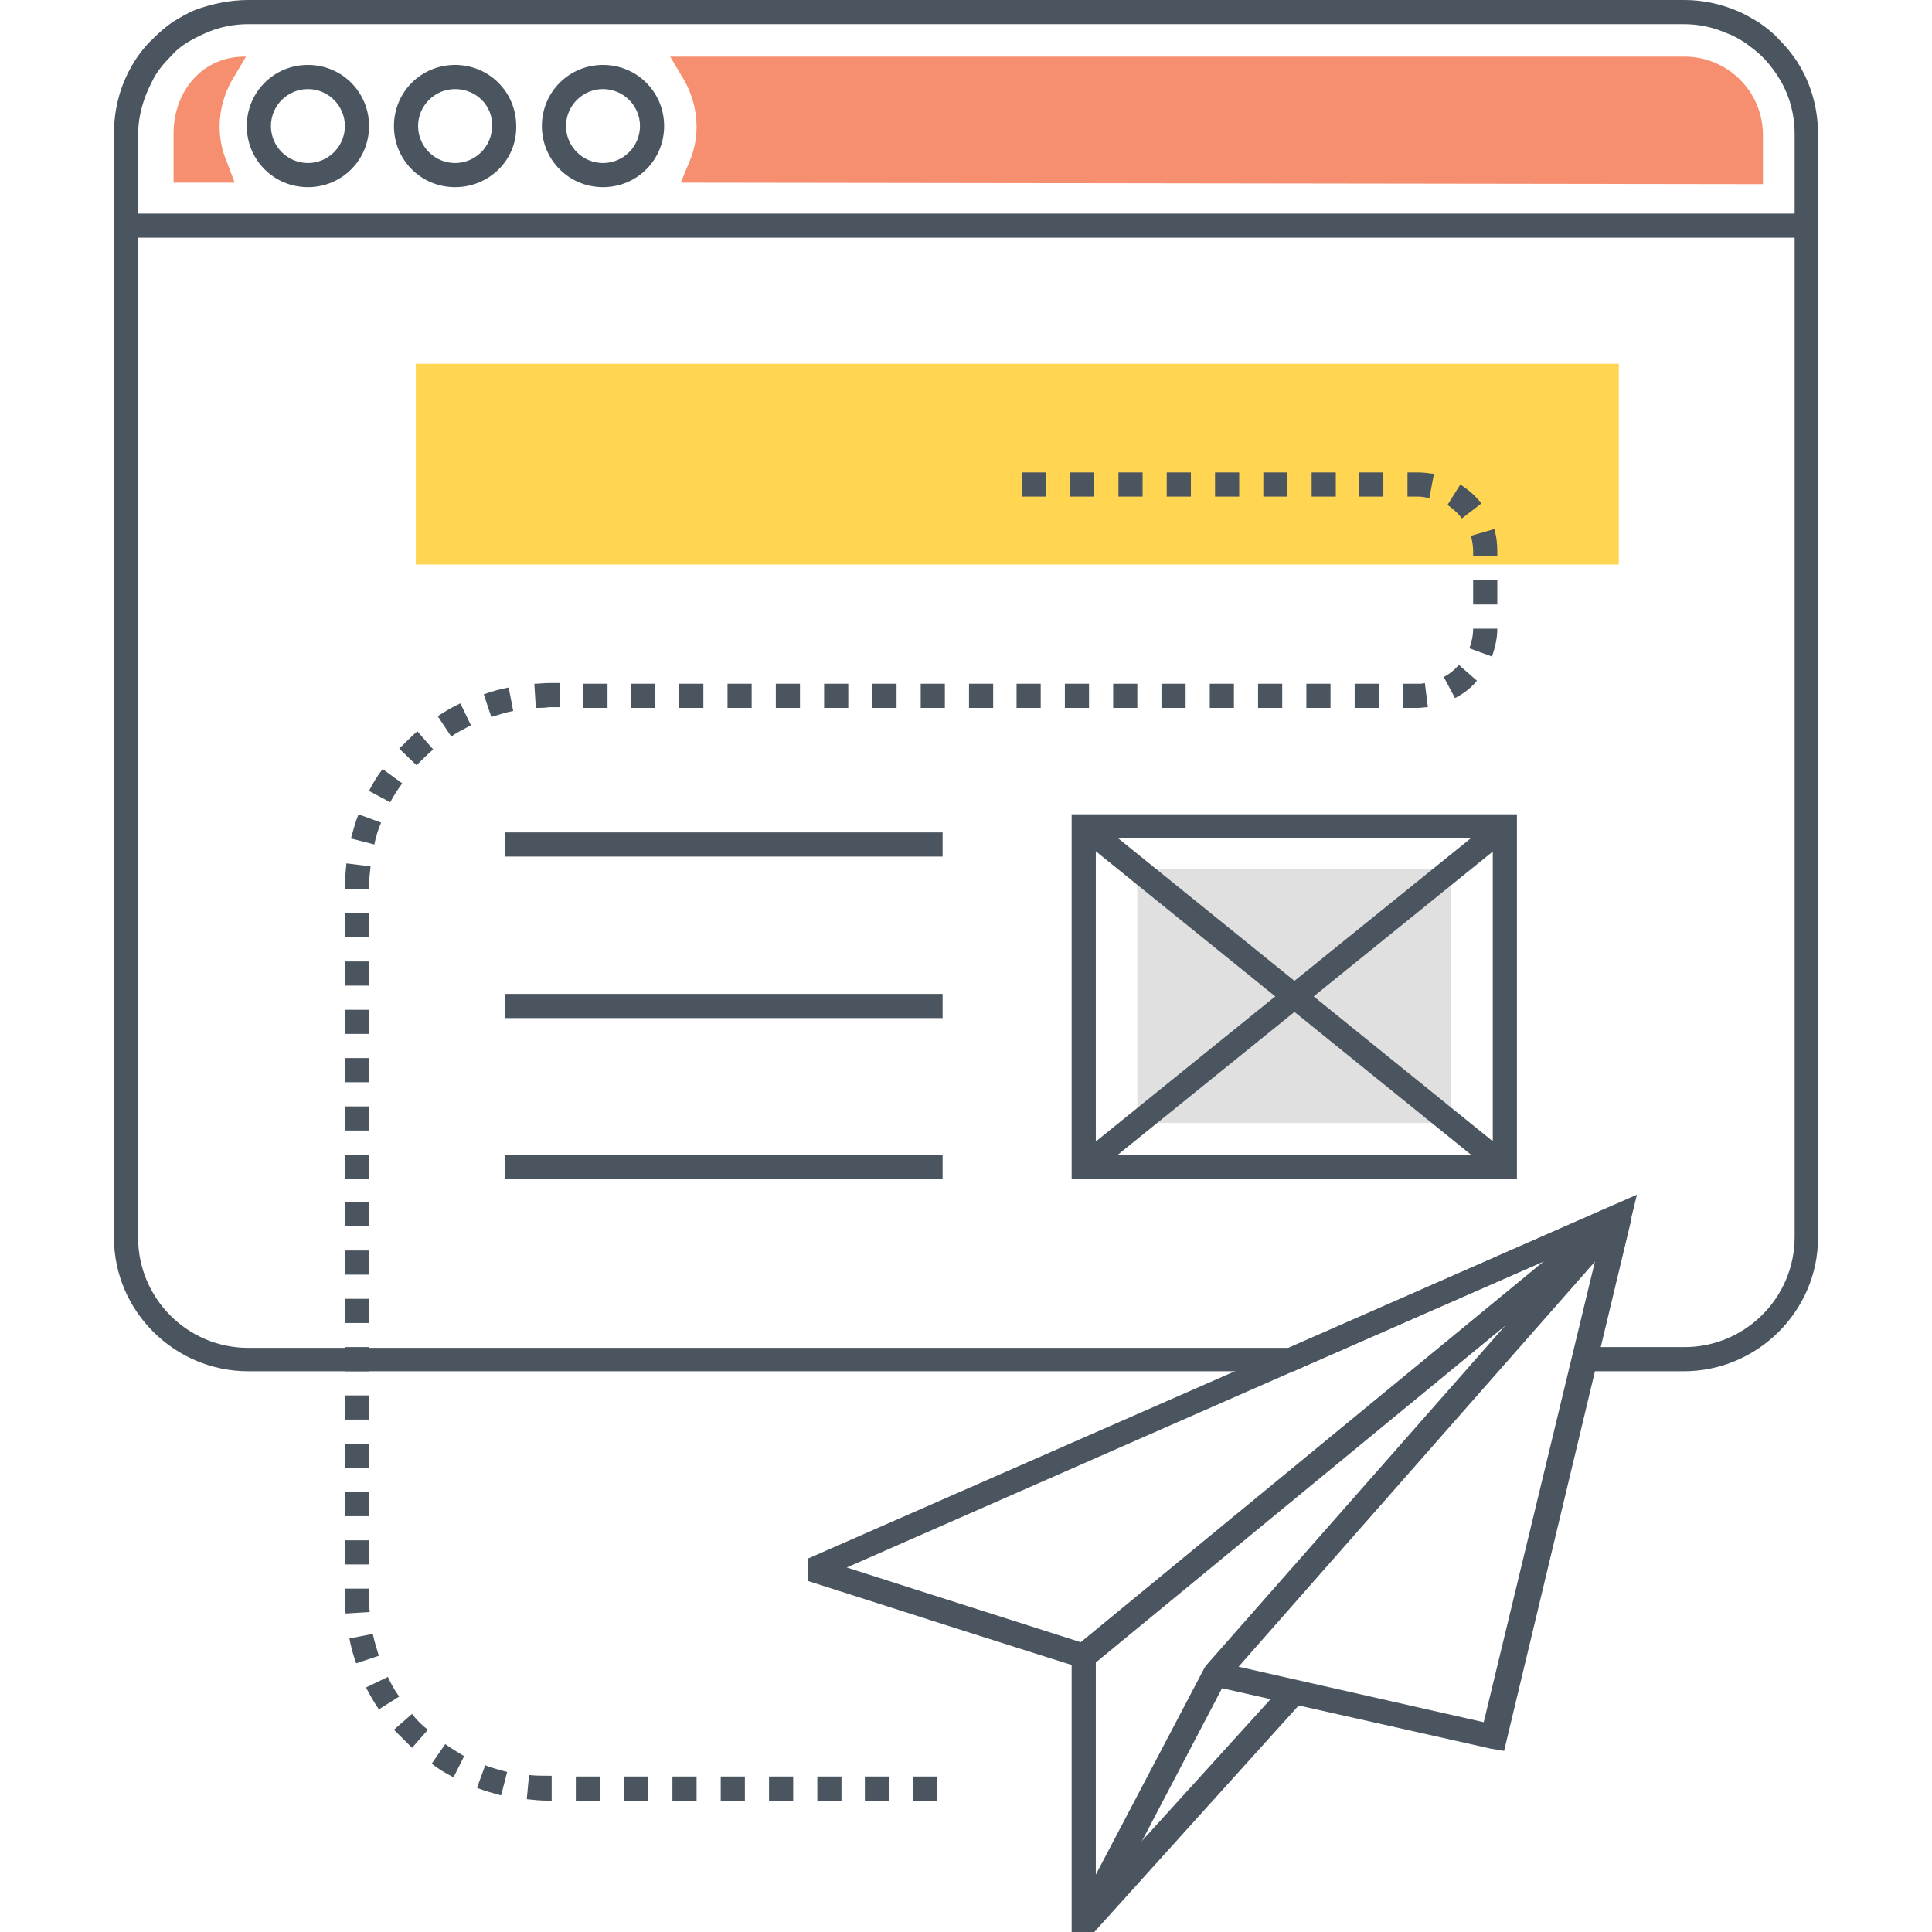 <svg class="svg-icon" style="width: 1em; height: 1em;vertical-align: middle;fill: currentColor;overflow: hidden;" viewBox="0 0 1024 1024" version="1.1" xmlns="http://www.w3.org/2000/svg"><path d="M220.4 192.8h637.6v106.4H220.4z" fill="#FFD552" /><path d="M360.8 96.8l4.8-11.6c2.4-5.6 3.6-12 3.6-18 0-8.8-2.4-17.2-6.4-24.4l-7.6-12.8h537.6c22.8 0 41.6 18.4 41.6 41.6v26l-573.6-0.8zM124.4 96.8L120 85.2c-2.4-5.6-3.6-12-3.6-18 0-8.8 2.4-17.2 6.4-24.4l7.6-12.8C107.6 29.6 92 48 92 70.8v26h32.4z" fill="#F68F6F" /><path d="M66.8 113.2h890.4v12.8H66.8zM163.2 99.2c-18 0-32.4-14.4-32.4-32.4s14.4-32.4 32.4-32.4 32.4 14.4 32.4 32.4-14.4 32.4-32.4 32.4z m0-52c-10.8 0-19.6 8.8-19.6 19.6s8.8 19.6 19.6 19.6 19.6-8.8 19.6-19.6-8.8-19.6-19.6-19.6zM241.2 99.2c-18 0-32.4-14.4-32.4-32.4s14.4-32.4 32.4-32.4 32.4 14.4 32.4 32.4c0.4 18-14.4 32.4-32.4 32.4z m0-52c-10.8 0-19.6 8.8-19.6 19.6s8.8 19.6 19.6 19.6 19.6-8.8 19.6-19.6c0.4-10.8-8.4-19.6-19.6-19.6zM319.6 99.2c-18 0-32.4-14.4-32.4-32.4s14.4-32.4 32.4-32.4 32.4 14.4 32.4 32.4-14.4 32.4-32.4 32.4z m0-52c-10.8 0-19.6 8.8-19.6 19.6s8.8 19.6 19.6 19.6 19.6-8.8 19.6-19.6-8.8-19.6-19.6-19.6z" fill="#4A555F" /><path d="M892.4 726.8h-60.8l17.2-71.6-163.2 71.6H131.6c-39.2 0-71.2-32-71.2-70.8V70.8c0-12 2.8-23.6 8.4-34 3.2-6 7.2-11.6 12.4-16.4 3.2-3.2 6.4-6 10.4-8.8 4-2.4 8-4.8 12-6.4 8.8-3.2 18.4-5.2 28-5.2h761.2c9.6 0 18.8 2 27.6 5.6 4 1.6 8 4 12 6.4 4 2.8 7.6 5.6 10.4 8.8 4.8 4.8 9.2 10.4 12.4 16.4 5.6 10.4 8.4 22 8.4 34V656c0 38.8-32 70.8-71.2 70.8z m-44.4-12.8h44.8c32 0 58.4-26 58.4-58.4V70.8c0-9.6-2.4-19.2-7.2-27.6-2.8-4.8-6-9.2-10-13.2-2.4-2.4-5.6-4.8-8.8-7.2-3.2-2-6.4-4-10-5.2-7.2-3.2-14.8-4.8-22.8-4.8H131.6c-8 0-15.6 1.6-22.8 4.8-3.6 1.6-6.8 3.2-10 5.2s-6 4.4-8.4 7.2c-4 4-7.6 8.4-10 13.6-4.4 8.4-7.2 18-7.2 27.6V656c0 32 26 58.4 58.4 58.4h551.6l184.4-81.2-19.6 80.8z" fill="#4A555F" /><path d="M573.6 884c-0.8 0-1.6 0-145.2-46v-12L856 638.4l6.8 10.8-284 233.6-5.2 1.2z m-124.8-53.2c44.8 14.4 109.2 34.8 124 39.6l245.6-202-369.6 162.4z" fill="#4A555F" /><path d="M580 1024h-12v-146.4l2.4-4.8 284-233.6 8.8 9.2-213.6 242.8L580 1024z m0.8-143.6v113.2l57.6-109.6 0.8-1.2 161.6-183.6-220 181.2z" fill="#4A555F" /><path d="M790 926.8l-147.6-33.2-3.2-10.4 214.4-243.2 11.2 5.6-67.6 282.4-7.2-1.2z m-134.4-43.6l130.8 29.6 59.2-245.2-190 215.6z" fill="#4A555F" /><path d="M580 1024h-11.2l69.6-139.6 7.2-3.2 42 9.6 3.2 10.4L580 1024z m67.2-129.6l-44 83.6 70.4-77.6-26.4-6z" fill="#4A555F" /><path d="M496.8 954.4H484v-12.8h12.8v12.8z m-25.6 0h-12.8v-12.8h12.8v12.8z m-25.2 0h-12.8v-12.8h12.8v12.8z m-25.6 0h-12.8v-12.8h12.8v12.8z m-25.6 0h-12.8v-12.8h12.8v12.8z m-25.6 0h-12.8v-12.8h12.8v12.8z m-25.6 0h-12.8v-12.8h12.8v12.8z m-25.6 0h-12.8v-12.8h12.8v12.8z m-25.6 0h-1.6c-4 0-8-0.4-11.6-0.8l1.2-12.8c3.6 0.4 6.8 0.4 10.4 0.4h1.6v13.2z m-26.8-2.8c-4.4-1.2-8.8-2.4-12.8-4l4.4-12c3.6 1.6 7.6 2.4 11.6 3.6l-3.2 12.4z m-25.2-9.6c-4-2-8-4.4-11.6-7.2l7.2-10.4c3.2 2.4 6.8 4.4 10 6.4l-5.6 11.2z m-22-15.6l-9.6-9.6 9.6-8.4c2.4 3.2 5.2 6 8.4 8.4l-8.4 9.6z m-17.6-20.4c-2.4-3.6-4.8-7.6-6.8-11.6l11.6-5.6c1.6 3.6 3.6 7.2 6 10.4l-10.8 6.8z m-12-24.4c-1.6-4.4-2.8-8.8-3.6-13.2l12.4-2.4c0.8 4 2 7.6 3.2 11.6l-12 4z m-5.6-26.4c-0.4-2.8-0.4-5.6-0.4-8.4v-4.8h12.8v4.8c0 2.4 0 5.2 0.4 7.6l-12.8 0.8z m12.4-26h-12.8v-12.8h12.8v12.8z m0-25.6h-12.8v-12.8h12.8v12.8z m0-25.6h-12.8v-12.8h12.8v12.8z m0-25.6h-12.8v-12.8h12.8v12.8z m0-25.6h-12.8v-12.8h12.8v12.8z m0-25.6h-12.8v-12.8h12.8v12.8z m0-25.6h-12.8v-12.8h12.8v12.8z m0-25.6h-12.8v-12.8h12.8v12.8z m0-25.2h-12.8V612h12.8v12.8z m0-25.6h-12.8v-12.8h12.8v12.8z m0-25.6h-12.8v-12.8h12.8v12.8z m0-25.6h-12.8v-12.8h12.8v12.8z m0-25.6h-12.8v-12.8h12.8v12.8z m0-25.6h-12.8V484h12.8v12.8z m0-25.6h-12.8v-1.2c0-4 0.4-8.4 0.8-12.4l12.8 1.6c-0.4 3.6-0.8 7.2-0.8 10.8v1.2z m2.8-23.6l-12.4-3.2c1.2-4.4 2.4-8.8 4-12.8l12 4.4c-1.6 3.6-2.8 7.6-3.6 11.6z m8.4-22.4l-11.2-6c2-4 4.4-8 7.2-11.6l10.4 7.6c-2.4 3.2-4.4 6.4-6.4 10z m14-19.6l-9.2-8.8c3.2-3.2 6.4-6.4 9.6-9.2l8.4 9.6c-3.2 2.8-6 5.6-8.8 8.4z m18.4-15.2L232 379.6c3.6-2.4 7.6-4.8 12-6.8l5.6 11.6c-3.6 2-7.2 3.6-10.4 6z m21.2-10.4l-4-12c4.4-1.6 8.8-2.8 13.2-3.6l2.4 12.4c-4 0.8-7.6 2-11.6 3.2z m23.6-4.8l-0.8-12.8c2.4 0 5.2-0.4 8-0.4h5.6v12.8h-5.6c-2.8 0.4-4.8 0.4-7.2 0.4z m467.6 0h-8v-12.8h8c1.2 0 2.4 0 3.6-0.4l1.6 12.8c-1.6 0-3.6 0.4-5.2 0.4z m-20.8 0h-12.8v-12.8h12.8v12.8z m-25.6 0h-12.8v-12.8h12.8v12.8z m-25.6 0h-12.8v-12.8h12.8v12.8z m-25.6 0h-12.8v-12.8h12.8v12.8z m-25.6 0h-12.8v-12.8h12.8v12.8z m-25.6 0h-12.8v-12.8h12.8v12.8z m-25.6 0h-12.8v-12.8h12.8v12.8z m-25.6 0h-12.8v-12.8h12.8v12.8z m-25.2 0h-12.8v-12.8h12.8v12.8z m-25.6 0H488v-12.8h12.8v12.8z m-25.6 0h-12.8v-12.8h12.8v12.8z m-25.6 0h-12.8v-12.8h12.8v12.8z m-25.6 0h-12.8v-12.8h12.8v12.8z m-25.6 0h-12.8v-12.8h12.8v12.8z m-25.6 0H360v-12.8h12.8v12.8z m-25.6 0h-12.8v-12.8h12.8v12.8z m-25.2 0h-12.8v-12.8h12.8v12.8z m449.2-5.2l-6-11.2c3.2-1.6 6-4 8-6.4l9.6 8.4c-3.2 4-7.2 6.8-11.6 9.2z m19.6-22l-12-4.4c1.2-3.2 2-6.8 2-10.4h12.8c0 5.2-1.2 10-2.8 14.8z m2.8-27.6h-12.8v-12.8h12.8v12.8z m0-25.6h-12.8v-2.4c0-2.8-0.4-5.6-1.2-8.4l12.4-3.6c1.2 4 1.6 8 1.6 12v2.4z m-18.8-20c-2-2.8-4.8-5.2-7.6-7.2l6.8-10.8c4.4 2.8 8 6 11.2 10l-10.4 8z m-17.2-10.8c-2-0.4-4-0.8-6-0.8h-5.6v-12.8h5.6c2.8 0 5.6 0.4 8.4 0.8l-2.4 12.8z m-24.4-0.8h-12.8v-12.8h12.8v12.8z m-25.2 0h-12.8v-12.8h12.8v12.8z m-25.6 0h-12.8v-12.8h12.8v12.8z m-25.6 0H644v-12.8h12.8v12.8z m-25.6 0h-12.8v-12.8h12.8v12.8z m-25.6 0h-12.8v-12.8h12.8v12.8z m-25.6 0h-12.8v-12.8h12.8v12.8z m-25.6 0h-12.8v-12.8h12.8v12.8z" fill="#4A555F" /><path d="M267.6 441.2h232v12.8h-232z" fill="#4A555F" /><path d="M267.6 526.8h232v12.8h-232z" fill="#4A555F" /><path d="M267.6 612h232v12.8h-232z" fill="#4A555F" /><path d="M602.8 460.8h166.4v134.4h-166.4z" fill="#E0E0E0" /><path d="M804 624.8h-236v-193.2h236v193.2z m-223.2-12.8h210.4v-167.6h-210.4V612z" fill="#4A555F" /><path d="M793.348 433.148l8.052 9.952-223.016 180.34-8.052-9.952z" fill="#4A555F" /><path d="M578.408 432.792l222.988 180.34-8.048 9.952-222.988-180.34z" fill="#4A555F" /></svg>